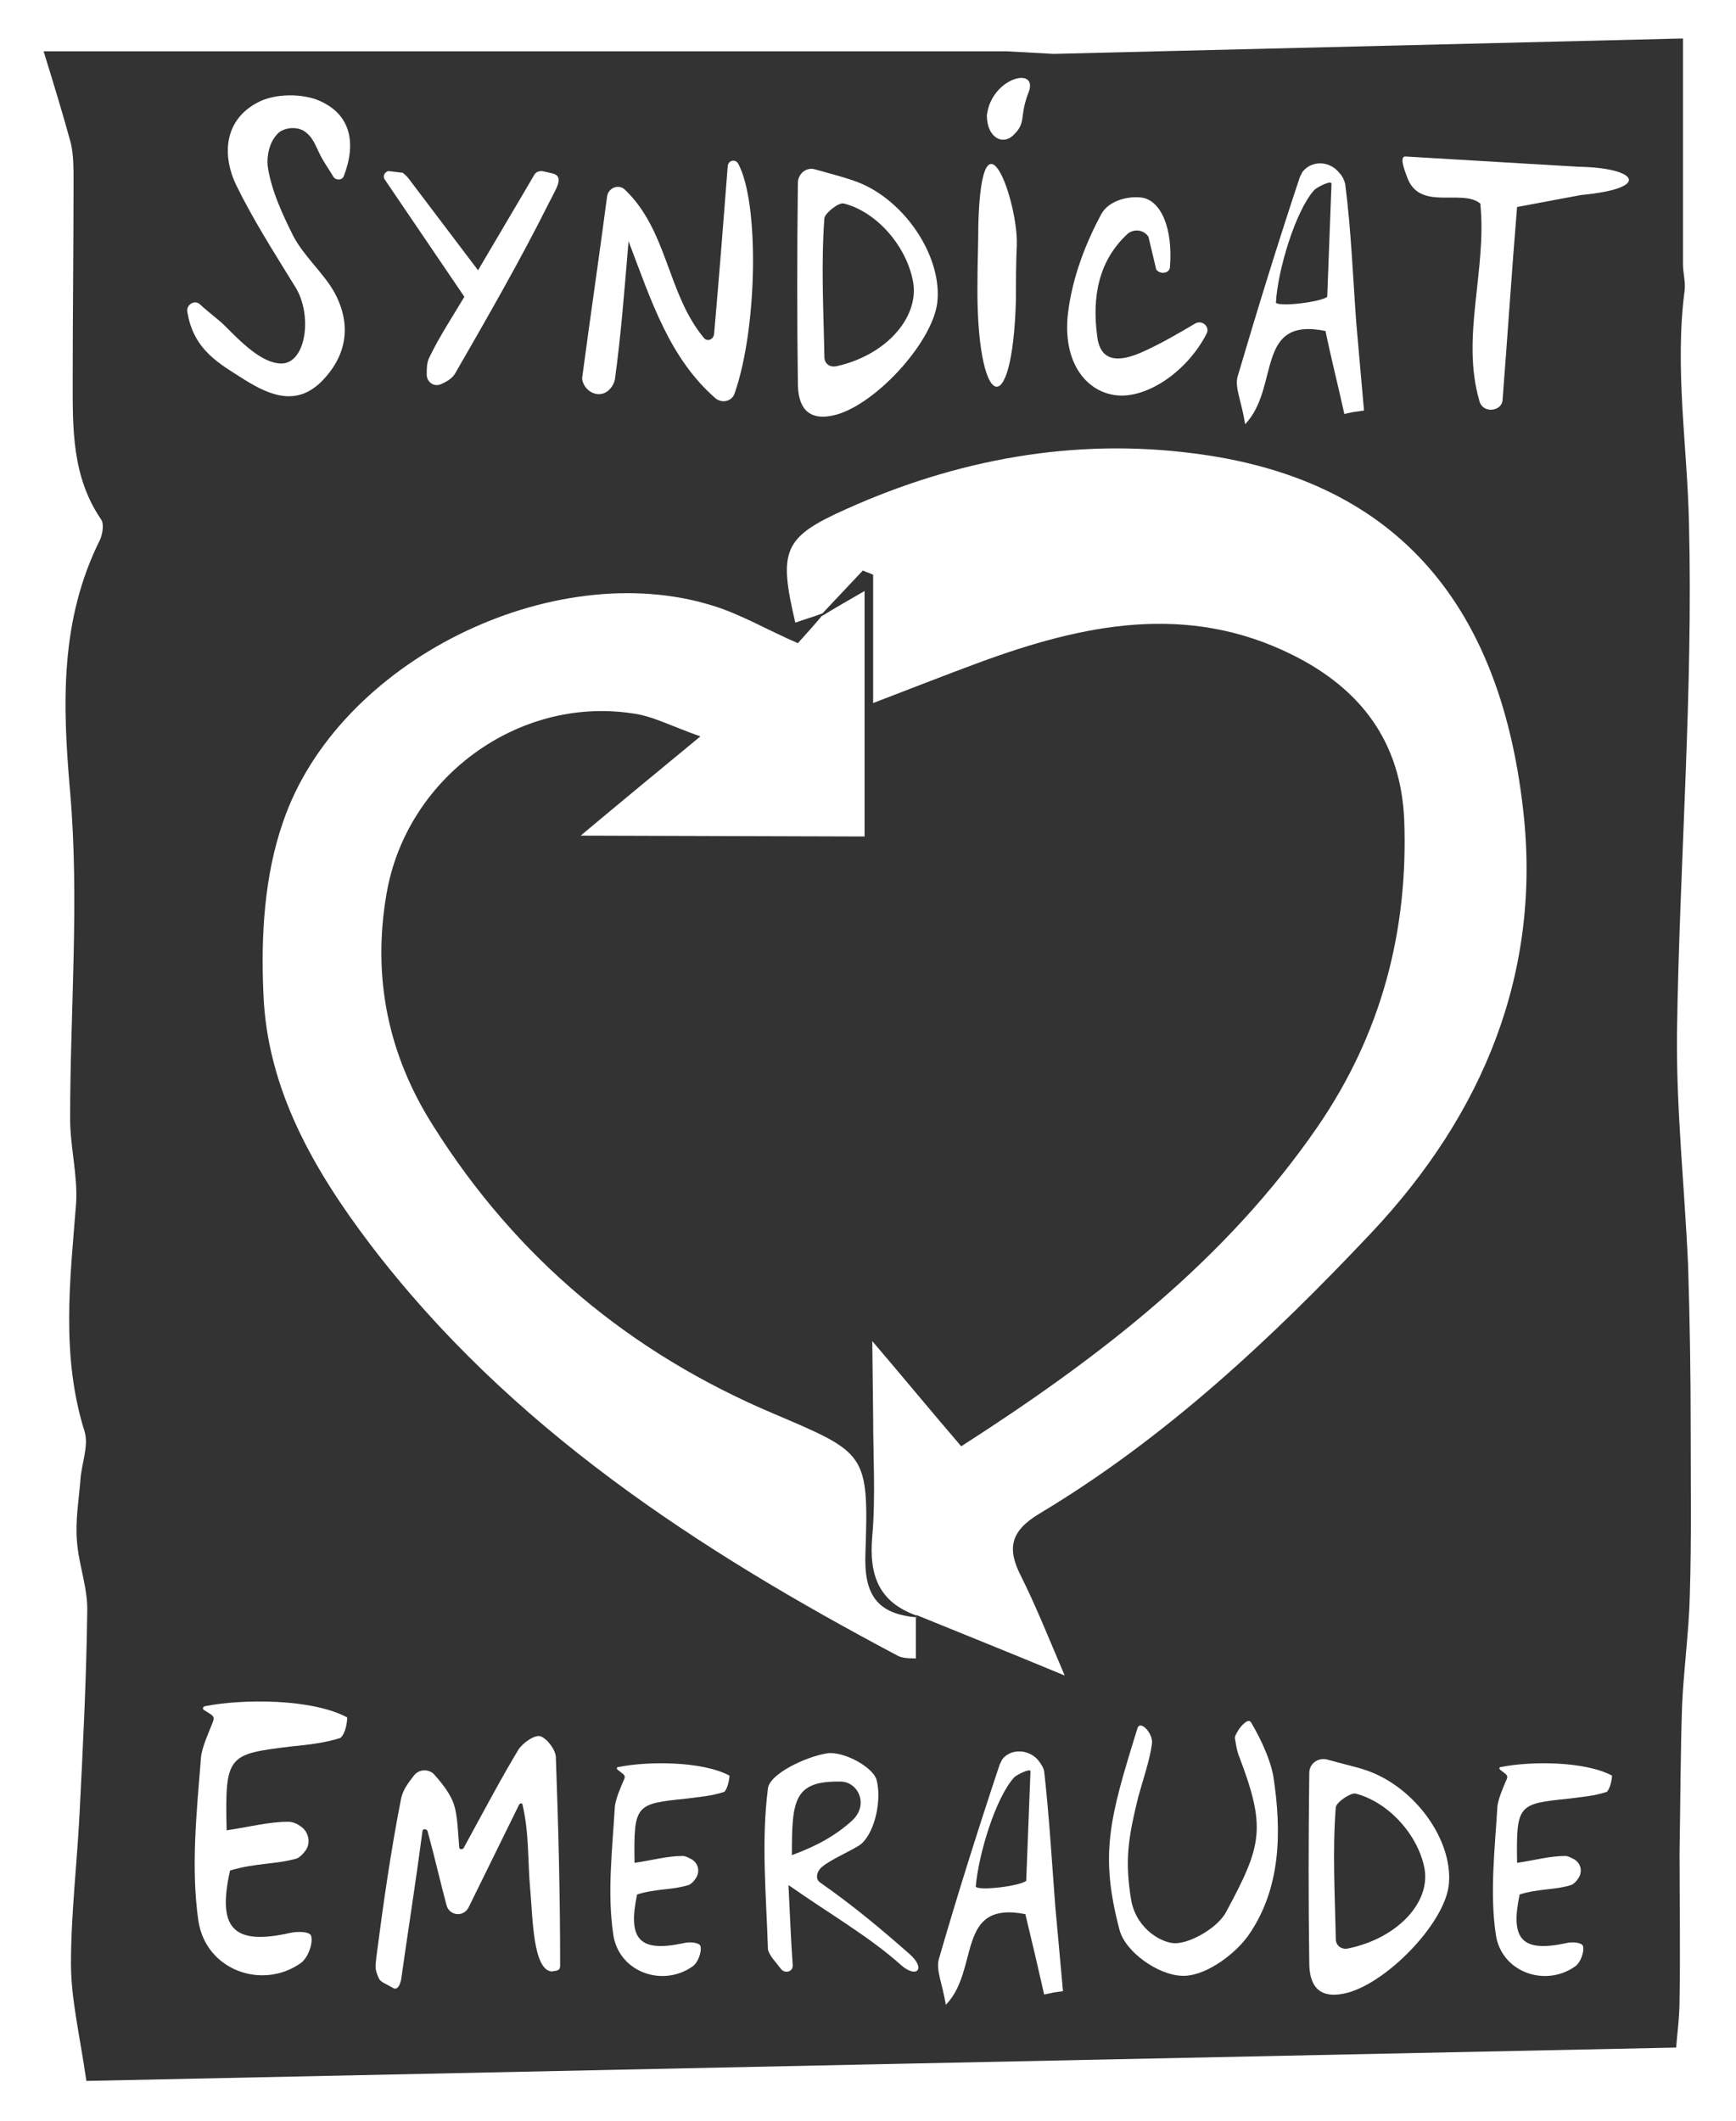 <?xml version="1.0" encoding="utf-8"?>
<!-- Generator: Adobe Illustrator 25.4.1, SVG Export Plug-In . SVG Version: 6.00 Build 0)  -->
<svg version="1.1" id="Calque_1" xmlns="http://www.w3.org/2000/svg" xmlns:xlink="http://www.w3.org/1999/xlink" x="0px" y="0px"
	 viewBox="0 0 203 248" style="enable-background:new 0 0 203 248;" xml:space="preserve">
<rect x="0" y="0" width="203" height="248" fill="#333333" stroke="none"/>
<style type="text/css">
	.st0{fill:#FFFFFF;}
</style>
<path class="st0" d="M203,248c-67.7,0-135.3,0-203,0C0,165.3,0,82.7,0,0c67.7,0,135.3,0,203,0C203,82.7,203,165.3,203,248z M117.7,6
	H5.1c1.3,4.2,2.3,7.5,3.2,10.8c0.3,1.4,0.3,2.8,0.3,4.3c0,7.8-0.1,15.6-0.1,23.4c0,5.6-0.1,11.2,3.3,16.2c0.4,0.5,0.2,1.7-0.1,2.4
	C7,72.5,7.3,82.3,8.2,92.6c1.1,12.6,0,25.5,0,38.2c0,3.3,0.9,6.6,0.7,9.9c-0.7,8.9-1.8,17.8,1,26.7c0.5,1.7-0.4,3.8-0.5,5.7
	c-0.2,2.4-0.6,4.7-0.4,7.1c0.2,2.8,1.3,5.5,1.2,8.3c-0.1,7.9-0.5,15.7-0.9,23.6c-0.3,5.9-1,11.7-1,17.5c0,4.1,1,8.2,1.8,13.7
	c61.2-1.3,123.5-2.6,185.9-3.9c0.1-1.4,0.4-3.5,0.4-5.6c0.1-5.7,0-11.5,0-17.2c0.1-5.8,0.1-11.5,0.3-17.3c0.2-4.3,0.8-8.6,0.9-12.8
	c0.2-6.5,0.1-13,0.1-19.5c0-6.3-0.1-12.6-0.3-19c-0.4-9.1-1.4-18.2-1.3-27.3c0.3-19.9,1.9-39.8,1.4-59.6c-0.2-9-1.7-18.1-0.5-27.2
	c0.1-1-0.2-2-0.2-3c0-8.4,0-16.7,0-26.4c-24.8,0.6-49.2,1.2-73.6,1.8"/>
<path class="st0" d="M102,156.8c3,3.5,7.3,8.7,10.4,12.3c16.2-10.4,30.9-21.7,41.7-37.4c7.4-10.8,10.6-22.8,10.1-35.9
	c-0.4-9-5-15.2-13-19.2c-12.4-6.2-24.6-3.6-36.8,0.9c-3.8,1.4-7.6,2.9-12.3,4.7c0-5.6,0-10.3,0-15c-0.4-0.2-0.8-0.3-1.2-0.5
	c-1.6,1.7-3.3,3.5-4.9,5.2l0.2-0.2c-1,0.4-2.1,0.7-3.2,1.1c-2-8.5-1.4-10,6-13.3c12.9-5.8,26.6-8.3,40.5-6.5
	c23.2,2.9,35.8,17,38.6,41.6c2.2,19-4.6,35.6-17.8,49.6c-11.7,12.4-24.1,24-38.8,32.8c-3.3,2-3.8,4-2.1,7.3
	c1.7,3.4,3.1,6.9,5.1,11.6c-6.5-2.7-12-4.9-17.4-7.1l0.1,0.1c-4.5-1.6-5.6-4.8-5.2-9.3c0.4-4.6,0.1-9.3,0.1-14"/>
<path class="st0" d="M67.9,97.7c3.7-3.1,9.5-7.9,14-11.6c-3.4-1.2-5.6-2.4-8-2.7c-13.4-2-26.4,7.6-28.7,21.1
	c-1.7,9.8,0.2,18.9,5.5,27.2c9.7,15.4,23,26.5,39.8,33.6c10.8,4.6,11.1,4.6,10.7,16.3c-0.2,4.9,1.4,7.1,6,7.5l-0.1-0.1
	c0,1.6,0,3.2,0,4.9c-1.2,0-1.7-0.1-2.1-0.3c-23.4-12.4-45.4-26.7-61.7-48.1c-6.6-8.7-12.1-18.2-12.5-29.4c-0.3-6.6,0.1-13.7,2.3-20
	c6.4-18.8,31.5-31.1,50.2-25.3c3.3,1,6.3,2.8,10,4.4c0.8-0.9,1.9-2.1,2.9-3.3c0,0-0.2,0.2-0.2,0.2c1.6-1,3.2-1.9,5.1-3
	c0,9.9,0,19.3,0,28.7"/>
<path class="st0" d="M64.5,230.5c-2.2-0.2-2.2-6.4-2.5-9.6c-0.3-3.2-0.1-6.5-0.9-9.9c0-0.2-0.3-0.2-0.4,0l-5.9,12
	c-0.6,1.2-2.3,1-2.6-0.3c-0.7-2.6-1.3-5.3-2.2-8.6c-0.1-0.3-0.6-0.3-0.6,0c-0.9,6.8-1.7,11.7-2.5,17.4c-0.1,0.4-0.3,1.1-0.8,1
	l-1.3-0.7c-0.2-0.1-0.5-0.4-0.5-0.5c-0.5-1.1-0.4-1.3-0.3-2.4c0.8-6.2,1.7-12.5,2.9-18.6c0.2-1,0.8-1.8,1.5-2.7
	c0.6-0.8,1.8-0.8,2.4-0.1c0.8,0.9,1.6,1.9,2.1,3c0.6,1.4,0.6,3.1,0.8,5.5c0,0.2,0.3,0.3,0.5,0.1c2.4-4.4,4.3-8,6.4-11.5
	c0.5-0.8,1.9-1.8,2.6-1.6c0.8,0.3,1.8,1.6,1.8,2.5c0.3,8.1,0.5,16.2,0.5,24.3C65.5,230.4,65.2,230.4,64.5,230.5z"/>
<path class="st0" d="M26.5,214c2.7-0.4,4.9-1,7.2-1c0.5,0,1,0.2,1.4,0.5c1,0.6,1.3,2,0.6,2.9c-0.3,0.4-0.6,0.7-1,0.9
	c-2.5,0.7-4.8,0.5-7.8,1.4c-1.5,6.7,0.3,8.8,7,7.3c0.9-0.2,2.4-0.2,2.5,0.4c0.2,0.9-0.4,2.5-1.2,3.1c-4.5,3.2-11.1,0.9-12-4.9
	c-0.9-6.2-0.2-12.8,0.3-19.1c0.1-1.2,0.9-2.9,1.4-4.2c0.3-0.7-0.2-0.8-1.1-1.4c-0.1-0.1-0.1-0.3,0.1-0.4c4.5-0.9,12.6-0.9,16.7,1.3
	c0,0.6-0.2,1.9-0.8,2.4c-1.9,0.6-3.8,0.8-5.8,1C26.6,205.1,26.3,205.2,26.5,214z"/>
<path class="st0" d="M73.1,22.2c5,4.8,4.9,12.1,9.2,17.3c0.4,0.5,1.1,0.2,1.2-0.4c0.6-6.9,1.1-13.2,1.6-19.7
	c0.1-0.7,0.9-0.8,1.2-0.3c2.5,4.5,2.3,19.2-0.4,26.9c-0.3,0.9-1.4,1.2-2.2,0.6c-5.4-4.7-7.5-11.3-10.2-18.4
	c-0.5,6-0.9,11.1-1.6,16.2c-0.1,0.4-0.3,0.8-0.6,1.1c-0.8,0.9-2.1,0.7-2.8-0.2c-0.3-0.4-0.5-0.9-0.4-1.3C69,37.2,70,30.5,71,22.9
	C71.2,21.9,72.4,21.5,73.1,22.2z"/>
<path class="st0" d="M40.2,20.6c-0.2,0.5-0.9,0.5-1.2,0.1c-0.4-0.7-0.9-1.4-1.3-2.1c-0.7-1.2-0.9-2.3-1.9-3.1
	c-0.8-0.7-2.3-0.7-3.2,0c-1.2,1.1-1.4,2.9-1.3,3.9c0.4,2.8,1.7,5.6,3,8.2c1.2,2.3,3.4,4.2,4.7,6.4c2.1,3.7,1.7,7.4-1.3,10.5
	c-3,3.1-6.2,1.7-9.1-0.1c-2.8-1.8-6-3.4-6.7-8c-0.1-0.8,0.9-1.4,1.5-0.8c1.2,1.1,2.1,1.7,2.9,2.5c1.8,1.8,4.3,4.4,6.6,4.4
	c2.9,0,3.7-5.7,1.6-9c-2.4-3.9-4.9-7.8-6.9-11.9c-1.7-3.6-1.3-7.6,2.5-9.6c2-1.1,5.3-1.1,7.3-0.2C41,13.4,41.7,16.7,40.2,20.6z"/>
<path class="st0" d="M105.3,229.7c-3.7-3.3-8.1-5.8-13.1-9.3c0.2,4,0.3,6.7,0.5,9.4c0,0.8-0.9,0.9-1.3,0.5c-0.6-0.8-1.5-1.7-1.6-2.4
	c-0.2-6.3-0.8-12.6,0-18.8c0.2-1.7,4.4-3.7,6.9-4.1c1.9-0.3,5.4,1.6,5.8,3.1c0.6,2.2-0.1,6-1.8,7.5c-0.9,0.7-3.6,1.8-4.6,2.7
	c-0.6,0.5-0.8,1.4-0.2,1.8c4,2.8,7.2,5.5,10.5,8.4C108.3,230.2,107.2,231.4,105.3,229.7z M92.6,216.9c3-1.1,5.1-2.3,7-4
	c2.1-1.9,0.7-4.6-1.3-4.6C92.8,208.2,92.6,210.5,92.6,216.9z"/>
<path class="st0" d="M133.1,210.1c-1.2,4.9-1.6,7.5-0.8,12.2c0.7,3.4,3.7,4.9,5.1,4.9c1.9,0,5.1-1.9,6-3.7c4.2-7.8,4.7-9.8,1.4-18.4
	c-0.2-0.6-0.3-1.3-0.4-1.9c0-0.2,0.1-0.4,0.4-0.9c0.3-0.5,1.2-1.5,1.5-0.9c1.2,2,2.3,4.5,2.6,6.3c1,6.5,0.9,13.2-3,18.7
	c-1.7,2.3-5.2,4.8-7.8,4.6c-2.6-0.1-6.5-2.7-7.2-5.4c-2.3-8.8-1.2-12.9,2.1-23.5c0.3-1.1,1.9,0.6,1.7,1.8
	C134.5,205.6,133.6,208.3,133.1,210.1z"/>
<path class="st0" d="M153.1,207.3c0-1.1,1-1.8,2-1.6c2.5,0.7,4.1,1,5.5,1.6c5.4,2.3,9.4,8.3,8.8,13.2c-0.6,4.6-7.6,11.7-12.3,12.6
	c-3,0.6-4-1.1-4-3.6C153,222.5,153,215.4,153.1,207.3z M156.2,226.7c0,0.8,0.7,1.3,1.5,1.1c5.7-1.2,9.5-5.3,8.9-9.2
	c-0.7-4-4.2-7.9-8.1-8.9c-0.6-0.1-2.2,1-2.3,1.6C155.8,216.5,156.1,221.4,156.2,226.7z"/>
<path class="st0" d="M110.6,234.4c-0.4-2.5-1.2-4.1-0.8-5.4c2.2-7.6,4.6-15.2,7.1-22.7c0.1-0.2,0.2-0.4,0.3-0.6
	c1-1.3,3.1-1.2,4.2,0.1c0.3,0.4,0.6,0.8,0.7,1.3c0.6,5.3,0.9,10.6,1.3,15.8c0.3,3.3,0.6,6.6,0.9,9.9c-1.4,0.2-0.8,0.1-2.2,0.4
	c-0.7-3.1-1.4-6.1-2.2-9.4C111.7,222.2,114.6,230.3,110.6,234.4z M114.1,220.6c0.5,0.5,5.2-0.1,5.9-0.7l0.5-12.8
	c0-0.4-1.6,0.4-1.9,0.7C116.4,210.2,114.4,216.9,114.1,220.6z"/>
<path class="st0" d="M173,46.9c-2.2-7.5,0.9-15.3,0.1-23.1c-2.2-1.8-7.2,1-8.6-3.2c-0.3-0.8-0.9-2.4-0.1-2.3l20.2,1.2
	c6.8,0.1,8.7,2.5,0.3,3.3l-7.5,1.4c-0.6,7.2-1.1,14.9-1.7,22.6C175.6,48.1,173.4,48.4,173,46.9z"/>
<path class="st0" d="M134.3,27.7c-0.5-0.8-1.6-1-2.4-0.4c-3.5,3.2-4.2,7.5-3.6,12c0.4,3.5,3.2,2.8,5.4,1.8c2-0.9,3.9-2,6.1-3.3
	c0.8-0.4,1.7,0.4,1.3,1.2c-2.3,4.5-7.1,7.7-10.7,7.2c-3.6-0.5-6.2-4.1-5.5-9.7c0.5-4,2-8,3.9-11.5c0.9-1.6,3.2-2.1,4.7-1.9
	c2.2,0.3,3.7,3.5,3.3,8.2c-0.1,0.7-1.2,0.8-1.6,0.2L134.3,27.7z"/>
<path class="st0" d="M47.8,20.9l8.1,10.7c2.4-4.1,4.5-7.6,6.6-11.2c0.2-0.3,0.5-0.4,0.9-0.4l1.3,0.3c1.3,0.4,0.3,1.8-0.5,3.4
	c-3.4,6.8-7.2,13.4-11,20c-0.3,0.5-0.9,0.9-1.6,1.2c-0.8,0.4-1.7-0.2-1.7-1.1c0-0.7,0-1.4,0.3-2c1.2-2.5,2.8-4.9,4.1-7.1
	c-2.9-4.3-6.4-9.4-9.3-13.7c-0.3-0.4,0-0.9,0.4-1l1.7,0.2C47.3,20.4,47.6,20.6,47.8,20.9z"/>
<path class="st0" d="M114.3,32.9c0-2.2,0.1-4.4,0.1-6.6c0.4-14.9,4.7-2.6,4.5,2.4c-0.1,2.1-0.1,4.2-0.1,6.3
	C118.4,49.9,114.1,47.9,114.3,32.9z"/>
<path class="st0" d="M74.2,217.8c2.1-0.3,3.8-0.8,5.6-0.8c0.4,0,0.7,0.2,1.1,0.4c0.8,0.5,1,1.5,0.4,2.3c-0.2,0.3-0.5,0.6-0.8,0.7
	c-1.9,0.6-3.8,0.4-6,1.1c-1.1,5.2,0.2,6.8,5.4,5.7c0.7-0.2,1.8-0.1,2,0.3c0.2,0.7-0.3,2-0.9,2.4c-3.5,2.5-8.7,0.7-9.3-3.8
	c-0.7-4.8-0.1-9.9,0.2-14.9c0.1-0.9,0.7-2.3,1.1-3.2c0.2-0.5-0.2-0.6-0.8-1.1c-0.1-0.1-0.1-0.3,0.1-0.3c3.5-0.7,9.8-0.7,13,1
	c0,0.4-0.2,1.5-0.6,1.9c-1.5,0.5-3,0.6-4.5,0.8C74.3,210.9,74.1,211,74.2,217.8z"/>
<path class="st0" d="M177.4,217.8c2.1-0.3,3.8-0.8,5.6-0.8c0.4,0,0.7,0.2,1.1,0.4c0.8,0.5,1,1.5,0.4,2.3c-0.2,0.3-0.5,0.6-0.8,0.7
	c-1.9,0.6-3.8,0.4-6,1.1c-1.1,5.2,0.2,6.8,5.4,5.7c0.7-0.2,1.8-0.1,2,0.3c0.2,0.7-0.3,2-0.9,2.4c-3.5,2.5-8.7,0.7-9.3-3.8
	c-0.7-4.8-0.1-9.9,0.2-14.9c0.1-0.9,0.7-2.3,1.1-3.2c0.2-0.5-0.2-0.6-0.8-1.1c-0.1-0.1-0.1-0.3,0.1-0.3c3.5-0.7,9.8-0.7,13,1
	c0,0.4-0.2,1.5-0.6,1.9c-1.5,0.5-3,0.6-4.5,0.8C177.5,210.9,177.3,211,177.4,217.8z"/>
<path class="st0" d="M93.3,21.4c0-1.1,1-1.9,2-1.6c2.5,0.7,4.1,1.1,5.5,1.7c5.4,2.4,9.4,8.8,8.8,13.9c-0.6,4.8-7.6,12.3-12.3,13.2
	c-3,0.6-4-1.2-4-3.8C93.2,37.3,93.2,29.9,93.3,21.4z M96.4,41.7c0,0.9,0.7,1.3,1.5,1.1c5.7-1.3,9.5-5.6,8.9-9.7
	c-0.7-4.2-4.2-8.3-8.1-9.3c-0.6-0.2-2.2,1.1-2.3,1.7C96,31.1,96.3,36.2,96.4,41.7z"/>
<path class="st0" d="M145.6,49.6c-0.4-2.6-1.2-4.2-0.9-5.5c2.3-7.8,4.7-15.6,7.3-23.4c0.1-0.2,0.2-0.4,0.3-0.6
	c1.1-1.4,3.2-1.3,4.3,0.1c0.4,0.4,0.6,0.9,0.7,1.3c0.7,5.4,0.9,10.9,1.3,16.3c0.3,3.4,0.6,6.8,0.9,10.2c-1.4,0.2-0.9,0.1-2.3,0.4
	c-0.7-3.2-1.5-6.3-2.2-9.7C146.7,37,149.7,45.3,145.6,49.6z M149.2,35.4c0.5,0.5,5.3-0.1,6-0.7l0.5-13.2c0-0.5-1.7,0.4-2,0.7
	C151.5,24.6,149.4,31.6,149.2,35.4z"/>
<path class="st0" d="M115.4,13.5c0,2.6,1.9,3.6,3.2,2.2c1.4-1.4,0.6-2,1.6-4.7C121.7,7.6,115.9,9,115.4,13.5z"/>
</svg>
